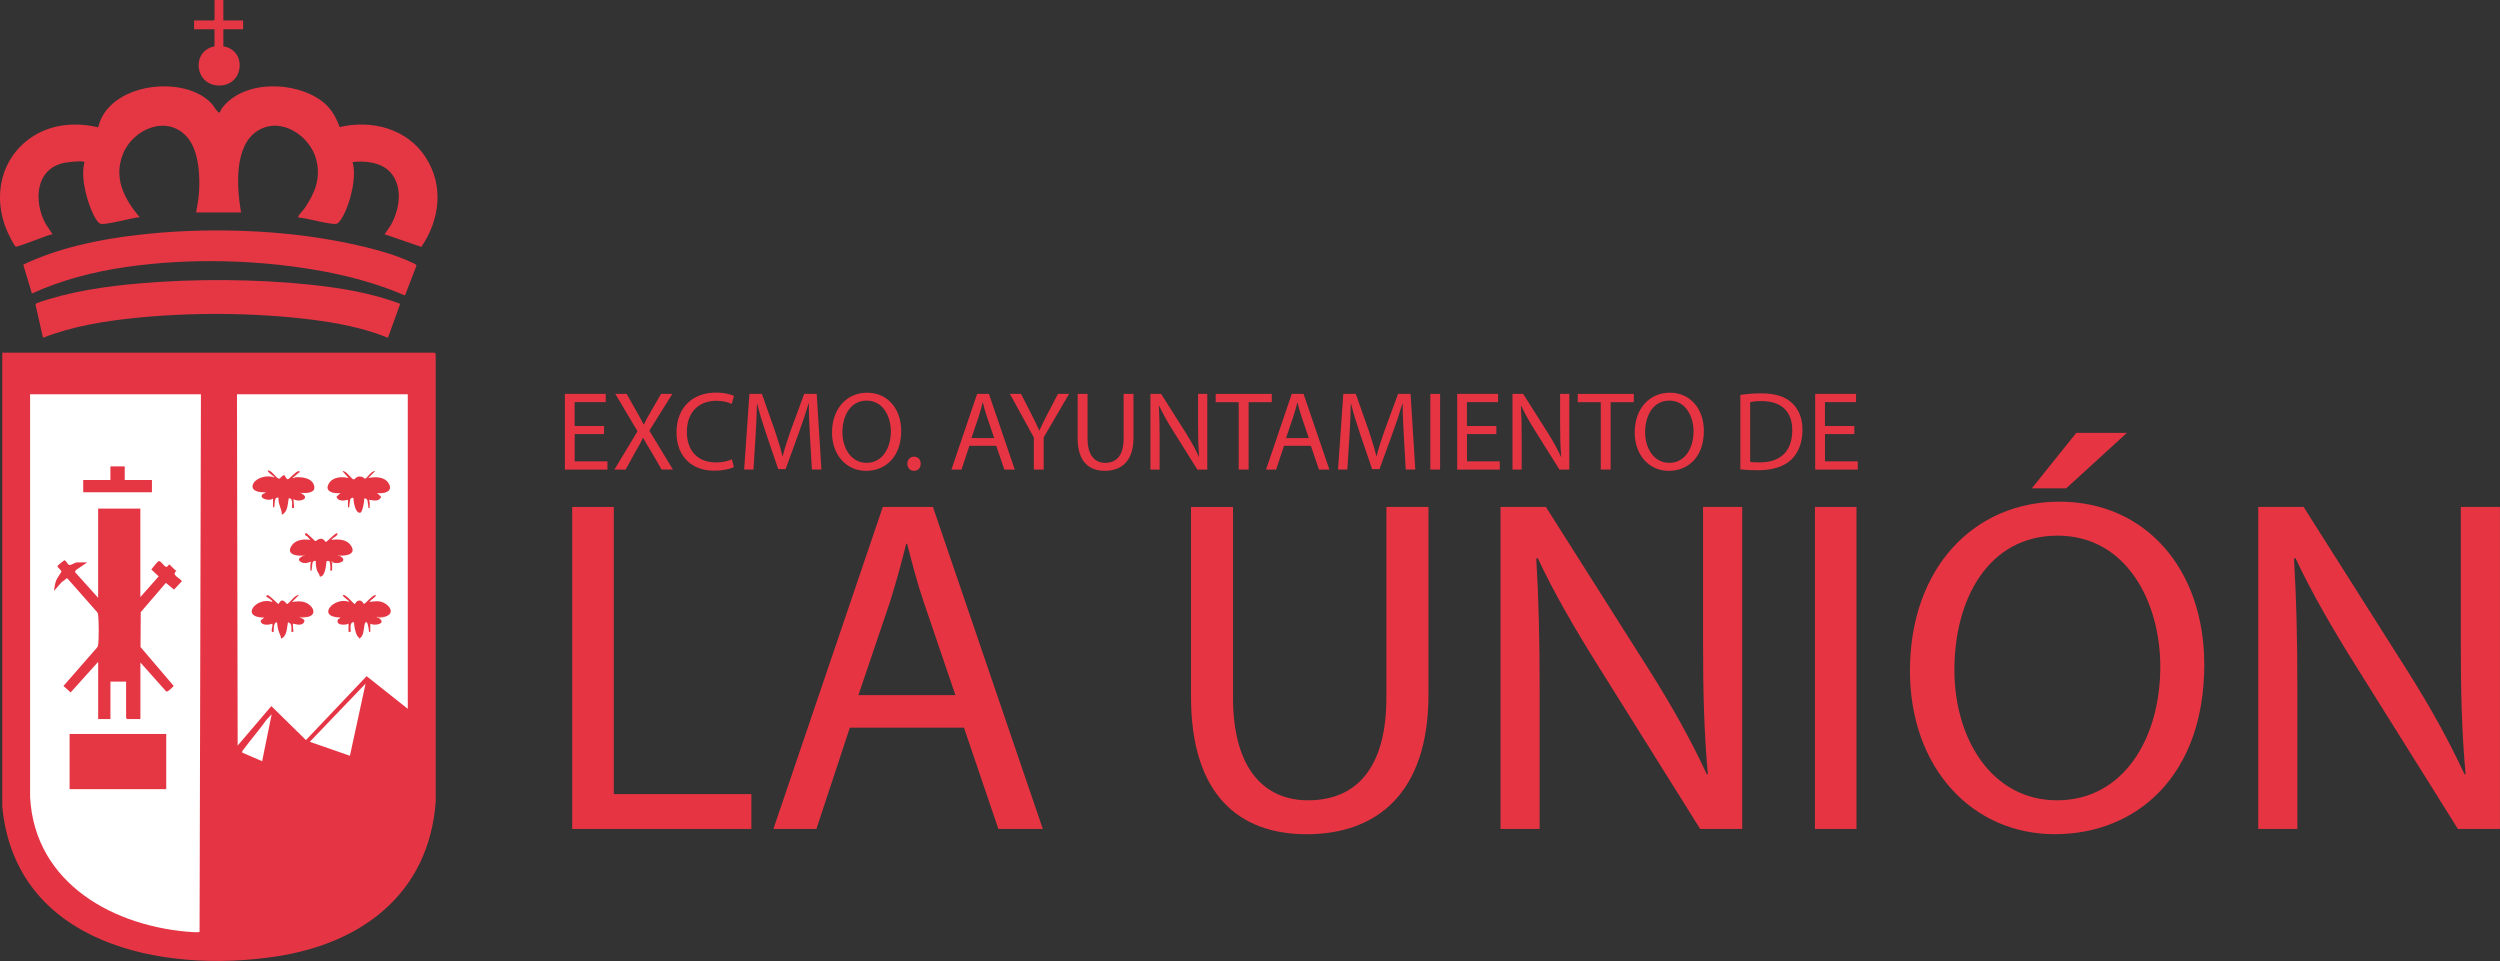 <?xml version="1.0" encoding="UTF-8"?>
<svg id="Capa_2" data-name="Capa 2" xmlns="http://www.w3.org/2000/svg" viewBox="0 0 587.28 225.75">
  <rect x="0" y="0" width="587.28" height="225.75" fill="#333333" stroke="none"/>
  <defs>
    <style>
      .cls-1 {
        fill: #f3b2a7;
      }

      .cls-2 {
        fill: #fff;
      }

      .cls-3 {
        fill: #ed837a;
      }

      .cls-4 {
        fill: #f2a398;
      }

      .cls-5 {
        fill: #f29f93;
      }

      .cls-6 {
        fill: #ec746c;
      }

      .cls-7 {
        fill: #e63443;
      }

      .cls-8 {
        fill: #ea635f;
      }

      .cls-9 {
        fill: #fae2dd;
      }

      .cls-10 {
        fill: #e53544;
      }

      .cls-11 {
        fill: #f9d4cd;
      }

      .cls-12 {
        fill: #e53644;
      }
    </style>
  </defs>
  <g id="Capa_1-2" data-name="Capa 1">
    <g>
      <g>
        <path class="cls-7" d="M141.91,101.97h-6.91v6.41h7.7v1.93h-10v-17.78h9.6v1.93h-7.31v5.62h6.91v1.9Z"/>
        <path class="cls-7" d="M155.42,110.31l-2.27-3.93c-.92-1.5-1.5-2.48-2.06-3.51h-.05c-.5,1.03-1,1.98-1.93,3.54l-2.14,3.9h-2.64l5.43-9-5.22-8.79h2.66l2.35,4.17c.66,1.16,1.16,2.06,1.64,3.01h.08c.5-1.06.95-1.87,1.61-3.01l2.43-4.17h2.64l-5.41,8.65,5.54,9.13h-2.66Z"/>
        <path class="cls-7" d="M172.41,109.73c-.84.42-2.53.84-4.7.84-5.01,0-8.79-3.17-8.79-9s3.77-9.34,9.29-9.34c2.22,0,3.61.48,4.22.79l-.55,1.87c-.87-.42-2.11-.74-3.59-.74-4.17,0-6.94,2.67-6.94,7.33,0,4.35,2.51,7.15,6.83,7.15,1.4,0,2.82-.29,3.75-.74l.47,1.82Z"/>
        <path class="cls-7" d="M190.27,102.5c-.13-2.48-.29-5.46-.26-7.68h-.08c-.61,2.08-1.35,4.3-2.24,6.75l-3.14,8.63h-1.74l-2.88-8.47c-.84-2.51-1.56-4.8-2.06-6.91h-.05c-.05,2.22-.18,5.2-.34,7.86l-.48,7.62h-2.19l1.24-17.78h2.93l3.03,8.6c.74,2.19,1.35,4.14,1.79,5.99h.08c.45-1.79,1.08-3.75,1.87-5.99l3.17-8.6h2.93l1.11,17.78h-2.24l-.45-7.81Z"/>
        <path class="cls-7" d="M211.7,101.24c0,6.12-3.72,9.37-8.26,9.37s-7.99-3.64-7.99-9.02c0-5.65,3.51-9.34,8.26-9.34s7.99,3.72,7.99,9ZM197.9,101.53c0,3.8,2.06,7.2,5.67,7.2s5.7-3.35,5.7-7.39c0-3.54-1.85-7.23-5.67-7.23s-5.7,3.51-5.7,7.41Z"/>
        <path class="cls-7" d="M213.15,108.94c0-.98.66-1.66,1.58-1.66s1.56.69,1.56,1.66-.61,1.66-1.58,1.66c-.92,0-1.56-.71-1.56-1.66Z"/>
        <path class="cls-7" d="M227.72,104.72l-1.85,5.59h-2.37l6.04-17.78h2.77l6.07,17.78h-2.45l-1.9-5.59h-6.31ZM233.55,102.92l-1.74-5.12c-.4-1.16-.66-2.22-.92-3.25h-.05c-.26,1.05-.55,2.14-.9,3.22l-1.74,5.14h5.36Z"/>
        <path class="cls-7" d="M242.86,110.31v-7.54l-5.62-10.24h2.61l2.51,4.91c.69,1.35,1.21,2.43,1.77,3.67h.05c.5-1.16,1.11-2.32,1.79-3.67l2.56-4.91h2.61l-5.96,10.21v7.57h-2.32Z"/>
        <path class="cls-7" d="M255.48,92.53v10.53c0,3.98,1.77,5.67,4.14,5.67,2.64,0,4.33-1.74,4.33-5.67v-10.53h2.32v10.37c0,5.46-2.88,7.7-6.73,7.7-3.64,0-6.38-2.08-6.38-7.6v-10.47h2.32Z"/>
        <path class="cls-7" d="M270.25,110.31v-17.78h2.51l5.7,9c1.32,2.08,2.35,3.96,3.19,5.78l.05-.03c-.21-2.37-.26-4.54-.26-7.31v-7.44h2.16v17.78h-2.32l-5.65-9.02c-1.24-1.98-2.43-4.01-3.32-5.94l-.08.03c.13,2.24.18,4.38.18,7.33v7.6h-2.16Z"/>
        <path class="cls-7" d="M290.99,94.48h-5.41v-1.95h13.17v1.95h-5.44v15.83h-2.32v-15.83Z"/>
        <path class="cls-7" d="M301.63,104.72l-1.85,5.59h-2.37l6.04-17.78h2.77l6.07,17.78h-2.45l-1.9-5.59h-6.31ZM307.46,102.92l-1.74-5.12c-.4-1.16-.66-2.22-.92-3.25h-.05c-.26,1.05-.55,2.14-.9,3.22l-1.74,5.14h5.36Z"/>
        <path class="cls-7" d="M329.78,102.5c-.13-2.48-.29-5.46-.26-7.68h-.08c-.61,2.08-1.35,4.3-2.24,6.75l-3.14,8.63h-1.74l-2.88-8.47c-.84-2.51-1.56-4.8-2.06-6.91h-.05c-.05,2.22-.18,5.2-.34,7.86l-.48,7.62h-2.19l1.24-17.78h2.93l3.03,8.6c.74,2.19,1.35,4.14,1.79,5.99h.08c.45-1.79,1.08-3.75,1.87-5.99l3.17-8.6h2.93l1.11,17.78h-2.24l-.45-7.81Z"/>
        <path class="cls-7" d="M338.3,92.53v17.78h-2.3v-17.78h2.3Z"/>
        <path class="cls-7" d="M351.52,101.97h-6.91v6.41h7.7v1.93h-10v-17.78h9.6v1.93h-7.31v5.62h6.91v1.9Z"/>
        <path class="cls-7" d="M355.3,110.31v-17.78h2.51l5.7,9c1.32,2.08,2.35,3.96,3.19,5.78l.05-.03c-.21-2.37-.26-4.54-.26-7.31v-7.44h2.16v17.78h-2.32l-5.65-9.02c-1.24-1.98-2.43-4.01-3.32-5.94l-.08.03c.13,2.24.18,4.38.18,7.33v7.6h-2.16Z"/>
        <path class="cls-7" d="M376.04,94.48h-5.41v-1.95h13.17v1.95h-5.44v15.83h-2.32v-15.83Z"/>
        <path class="cls-7" d="M400.26,101.24c0,6.12-3.72,9.37-8.26,9.37s-7.99-3.64-7.99-9.02c0-5.65,3.51-9.34,8.26-9.34s7.99,3.72,7.99,9ZM386.46,101.53c0,3.8,2.06,7.2,5.67,7.2s5.7-3.35,5.7-7.39c0-3.54-1.85-7.23-5.67-7.23s-5.7,3.51-5.7,7.41Z"/>
        <path class="cls-7" d="M408.83,92.77c1.4-.21,3.06-.37,4.88-.37,3.3,0,5.65.77,7.2,2.22,1.58,1.45,2.51,3.51,2.51,6.38s-.9,5.28-2.56,6.91c-1.66,1.66-4.41,2.56-7.86,2.56-1.64,0-3.01-.08-4.17-.21v-17.49ZM411.13,108.49c.58.11,1.42.13,2.32.13,4.91,0,7.57-2.74,7.57-7.54.03-4.2-2.35-6.86-7.2-6.86-1.19,0-2.08.11-2.69.24v14.04Z"/>
        <path class="cls-7" d="M435.62,101.97h-6.91v6.41h7.7v1.93h-10v-17.78h9.6v1.93h-7.31v5.62h6.91v1.9Z"/>
      </g>
      <g>
        <path class="cls-7" d="M134.43,119.09h9.76v67.45h32.32v8.19h-42.09v-75.64Z"/>
        <path class="cls-7" d="M199.64,170.94l-7.86,23.79h-10.1l25.7-75.64h11.78l25.81,75.64h-10.44l-8.08-23.79h-26.82ZM224.44,163.3l-7.41-21.77c-1.68-4.94-2.81-9.43-3.93-13.8h-.22c-1.12,4.49-2.36,9.09-3.82,13.69l-7.41,21.88h22.78Z"/>
        <path class="cls-7" d="M289.65,119.09v44.78c0,16.95,7.52,24.13,17.62,24.13,11.22,0,18.41-7.41,18.41-24.13v-44.78h9.88v44.11c0,23.23-12.23,32.77-28.62,32.77-15.49,0-27.16-8.87-27.16-32.32v-44.55h9.88Z"/>
        <path class="cls-7" d="M352.49,194.73v-75.64h10.66l24.24,38.27c5.61,8.87,9.99,16.83,13.58,24.58l.22-.11c-.9-10.1-1.12-19.3-1.12-31.09v-31.65h9.2v75.64h-9.88l-24.02-38.38c-5.27-8.42-10.32-17.06-14.14-25.25l-.34.11c.56,9.54.79,18.63.79,31.2v32.32h-9.2Z"/>
        <path class="cls-7" d="M436.11,119.09v75.64h-9.76v-75.64h9.76Z"/>
        <path class="cls-7" d="M517.81,156.12c0,26.04-15.82,39.84-35.13,39.84s-34.01-15.49-34.01-38.38c0-24.02,14.93-39.73,35.13-39.73s34.01,15.82,34.01,38.27ZM459.11,157.36c0,16.16,8.75,30.64,24.13,30.64s24.24-14.25,24.24-31.42c0-15.04-7.86-30.75-24.13-30.75s-24.24,14.93-24.24,31.54ZM499.63,101.69l-14.25,13.02h-8.08l10.44-13.02h11.9Z"/>
        <path class="cls-7" d="M530.49,194.73v-75.64h10.66l24.24,38.27c5.61,8.87,9.99,16.83,13.58,24.58l.22-.11c-.9-10.1-1.12-19.3-1.12-31.09v-31.65h9.2v75.64h-9.88l-24.02-38.38c-5.27-8.42-10.32-17.06-14.14-25.25l-.34.11c.56,9.54.79,18.63.79,31.2v32.32h-9.2Z"/>
      </g>
      <g>
        <path class="cls-10" d="M.53,82.85h101.57c.13,0,.28.39.25.55v104.94c-1.59,21.56-17.31,33.29-37.51,36.35-26.87,4.08-61.25-2.95-64.31-35.24v-106.61Z"/>
        <path class="cls-12" d="M51.66,26.38s.31-.74.52-1c5.06-6.66,17.17-6.37,23.45-1.61,2.07,1.56,3.28,3.66,4.16,6.08,7.59-1.77,15.86.37,20.21,7.12s3.29,14.7-1.02,21.03l-8.64-2.97,1.41-2.03c2.12-3.69,3.02-9.1-.05-12.53-2.09-2.33-5.93-2.76-8.87-2.4.73,2.69.1,6.04-.65,8.7-.38,1.33-1.78,5.19-3.03,5.77-.97.45-7.45-1.41-8.95-1.43-.19-.15-.2-.19-.08-.4.24-.45,1.12-1.32,1.49-1.87,2.38-3.51,3.78-6.97,2.7-11.28-1.4-5.6-8.23-10.24-13.68-6.91-5.79,3.53-4.97,13.51-4.01,19.26h-10.55c.23-1.39.52-2.83.64-4.24.35-4.14.07-10.38-2.87-13.6-4.71-5.15-12.53-1.75-14.9,3.97s.23,10.68,3.86,14.98c-1.54.07-8.25,1.99-9.27,1.52-1.24-.57-2.66-4.6-3.03-5.93-.73-2.64-1.37-5.88-.65-8.54-.41-.41-4.09.04-4.83.2-6.81,1.45-7.11,9.15-4.31,14.3l1.63,2.45c-1.08.08-8.41,3.24-8.71,2.89-.53-.62-1.5-2.6-1.87-3.42C-1.89,46.32.11,36.9,7.8,31.99c4.51-2.88,10.13-3.32,15.27-2.07,2.33-10.48,20.52-12.64,26.85-5.35.31.36,1.28,2.16,1.75,1.83Z"/>
        <path class="cls-12" d="M94.02,71.35l-2.88,7.99c-5.8-2.34-12.1-3.53-18.32-4.3-13.18-1.62-28-1.7-41.21-.34-7.27.75-14.68,1.98-21.5,4.64l-1.77-7.76.27-.37c7.82-2.75,16.17-3.96,24.43-4.66,12.84-1.09,26.99-1.02,39.79.32,7.17.75,14.43,1.95,21.18,4.49Z"/>
        <path class="cls-12" d="M95.14,69.42c-5.87-2.54-12.08-4.31-18.37-5.52-15.07-2.91-32.01-3.39-47.21-1.17-7.59,1.11-15.1,3.03-22.07,6.22l-2.03-6.79c8.36-3.95,17.63-5.89,26.8-6.96,15.96-1.87,34.03-1.34,49.77,1.98,4.7.99,10.62,2.48,14.92,4.58.25.12.91.34.88.67l-2.7,6.99Z"/>
        <path class="cls-12" d="M52.47,0v4.8h4.64v2.08h-4.64v4c5.61.93,4.89,9.15-.91,9.21s-6.79-8.06-1.17-9.21v-4h-4.79v-2.08h4.56s.24-.22.24-.24V0h2.08Z"/>
        <path class="cls-2" d="M47.2,92.61l-.32,126.27c-.02.15-1.15.11-1.37.1-18.51-1.11-37.36-11.31-38.44-31.75v-94.62h40.12Z"/>
        <polygon class="cls-2" points="95.79 92.61 95.79 166.51 86.12 158.84 71.87 173.85 63.74 165.87 55.83 175.14 55.67 92.61 95.79 92.61"/>
        <polygon class="cls-2" points="82.2 177.54 72.77 174.26 85.88 160.59 82.2 177.54"/>
        <path class="cls-2" d="M63.82,167.79l-2.24,11.03-4.63-2c-.29-.24.39-.93.58-1.18,1.62-2.2,3.45-4.25,5.02-6.49l1.27-1.36Z"/>
        <path class="cls-12" d="M32.97,119.48v20.79l4.31-4.88-1.74-1.62c.2-.3,1.56-1.93,1.7-1.96.55-.14,1.22,1.22,1.8,1.36.29.07.6-.58.73-.57.11,0,1.33,1.39,1.68,1.52-1.3.95.74,1.61,1.28,2.4l-1.86,1.99-1.9-1.59-5.91,6.88-.05,8.2,7.79,9.13c-.27.33-1.41,1.49-1.75,1.31l-6.07-6.81v13.28h-3.12s-.24-.22-.24-.24v-8.56h-3.68v8.8h-2.88v-13.44l-6.47,7.19-1.68-1.52,7.83-8.96c.18-.19.27-.4.31-.65.2-1.24.17-5.73.01-7.03-.03-.27-.07-.5-.25-.71l-7.05-7.99-1.26.94-1.83,2.08c.13-.82.23-1.65.51-2.44.19-.52,1.25-1.99,1.25-2.12,0-.39-1.09-.98-.9-1.36.05-.09,1.51-1.29,1.61-1.28.39,0,.68.99,1.15,1.11.37.09,1.41-.62,1.72-.62h2.48l-2.71,1.84-.15.45,5.42,6.03v-20.95h9.91Z"/>
        <rect class="cls-12" x="16.35" y="172.42" width="22.7" height="12.96"/>
        <polygon class="cls-12" points="29.3 109.56 29.3 112.76 35.69 112.76 35.69 115.64 19.55 115.64 19.55 112.76 25.94 112.76 25.94 109.56 29.3 109.56"/>
        <path class="cls-12" d="M71.01,130.52c-1.69.11-3.91-.44-2.4-2.48.98-1.31,2.84-1.44,4.31-1.2l-.8-.89c-.46-.07-.66-.68-.24-.71.3-.02,2.09,1.89,2.24,1.89.07,0,.71-.59,1.25-.57.79.03,1.06.73,1.15.75.27.07,2.12-2.08,2.71-2.08.31.7-1.13,1-1.36,1.6,1.54-.2,3.44-.19,4.47,1.2,1.5,2.02-.72,2.57-2.4,2.48-.1.04-.09.09,0,.16,1.88,1.05-.41,2-1.76,1.44-.14-.06-.19.04-.16.32.04.53-.03,1.07,0,1.6h-.48c.16-.36.03-1.9-.14-2.15-.11-.16-.63-.12-.65-.09-.16.15-.14,3.67-1.6,3.68-.1-.64-.52-.93-.72-1.6s-.27-1.4-.24-2.08c-1.02-.29-.83,1.27-.96,2-.05.26.1.28-.31.24.04-.69-.14-1.43.16-2.08-.83.24-1.54.56-2.38.07-.92-.54-.33-.99.31-1.35.37-.19.37-.25,0-.16Z"/>
        <path class="cls-12" d="M89.07,145.23c1.77,1.27-1.03,1.88-2.08,1.28v1.92c-.4.03-.28.04-.32-.24-.03-.21-.29-2.81-.89-1.84-.42.68-.09,3.27-1.51,3.68.14-.44-.26-.47-.37-.68-.47-.93-.67-2.12-.75-3.16-1.21-.24-.65,2.1-.8,2.24h-.48s0-1.92,0-1.92c-.78.39-2.93.43-2.53-.85.12-.4.56-.28.61-.59-5.83-.14-1.43-5,2.08-3.68-.02-.37-1.75-1.3-1.44-1.6.4-.38,2.31,1.8,2.64,2.08.3.1.27-.39.65-.62,1.09-.64,1.49.62,1.58.62.42,0,2-2.16,2.79-2.08.32.3-1.4,1.26-1.44,1.6.81-.05,1.44-.23,2.28-.12,2.08.29,4.2,2.82,1.24,3.64-.65.14-1.2.15-1.85.08-.03,0,.65,0,.57.24Z"/>
        <path class="cls-12" d="M88.11,110.69l-1.6,1.6c1.64-.31,3.76-.38,4.77,1.23,1.24,1.97-1.13,2.54-2.69,2.29l.95.9c-.52,1.24-1.83.82-2.86.7.29.6.12,1.28.16,1.92-.48.08-.26-.12-.32-.39-.19-.76.06-1.93-.95-1.85.05.57-.41,3.23-.9,3.34-1.24.29-1.64-2.66-1.66-3.5-1.02-.08-.77,1.09-.95,1.85-.07.27.16.47-.32.39v-1.76c-.98.2-2.23.46-2.71-.7l.95-.9c-1.56.24-3.93-.32-2.69-2.29.96-1.53,3.03-1.59,4.61-1.23l-1.44-1.6c.92-.21,2.07,1.92,2.64,1.92.42,0,.56-.93,1.89-.61.31.07.61.47.81.43.44-.08,1.49-1.98,2.34-1.74Z"/>
        <path class="cls-12" d="M70.85,145.23c.44.28.95.34.49,1.05-.62.95-2.47.13-2.57.23l.16,1.92h-.48c-.02-.79.24-2.04-.8-2.24-.3,1.34-.16,3.17-1.6,3.84-.09-.75-.49-1.32-.7-2.1-.14-.55-.19-1.17-.27-1.73-1-.07-.71,2.15-.8,2.24-.98.23-.07-1.23-.32-1.92-.68.26-2.07.43-2.57-.23s.38-.81.65-1.21c-5.79-.04-1.74-4.99,1.92-3.68.3-.27-1.38-1.2-1.44-1.28-.04-.06.19-.31.25-.32.55-.1,2.34,2.08,2.71,2.08.82-1.83,1.77-.02,1.92,0,.48.05,1.95-2.32,2.8-2.07l-1.6,1.6c1.16-.15,2.01-.29,3.15.13,1.72.65,2.94,2.82.53,3.39-1.54.11-2.03.16-1.47.14l.03.18Z"/>
        <path class="cls-12" d="M64.14,111.8c-.41-.35-1.11-.76-1.28-1.28,1.02-.17,2.03,2.01,2.78,1.93.07,0,.91-1.01,1.2-.8.05.04.4.89.76.94.32.05,1.99-2.07,2.69-1.91.35.27-.03.28-.12.37-.33.32-.73.61-1.07.91-.02.13.09.18.32.16,1.55-.11,3.88.16,4.37,1.95s-1.8,1.79-2.93,1.73c-.11.03-.1.09,0,.16,2.21,1.17-.67,2.18-1.92,1.28l.16,2.08h-.48c-.15-.15.41-2.48-.8-2.24-.26,1.36-.19,3.15-1.6,3.84,0-1.35-.94-2.56-.8-4-1.02-.29-.85,1.27-.96,2-.04.28.08.27-.32.24v-2.08c-.77.79-3.59,0-2.39-1.03.22-.19.62-.13.63-.4-5.43.21-2.81-4.3,1.44-3.68.51.11.62.05.32-.16Z"/>
        <path class="cls-5" d="M72.29,144.91c-.49.11-.99.12-1.44.32-.17-.11-.51-.08-.48-.32h1.92Z"/>
        <path class="cls-4" d="M90.35,144.91c-.26.07-1.09.32-1.28.32-.04,0-.7-.15-.64-.32h1.92Z"/>
        <path class="cls-6" d="M71.01,130.52c.06,0,.49-.37.64-.08,0,.15-.51.16-.64.24v-.16Z"/>
        <path class="cls-11" d="M64.14,111.8c.1.09.33.13.32.32-.27.12-.52-.14-.64-.16l.32-.16Z"/>
        <path class="cls-9" d="M69.41,112.12c-.09,0-.39.28-.64.16,0-.19.22-.23.32-.32l.32.16Z"/>
        <path class="cls-8" d="M70.85,115.8v.16c-.17-.09-.53-.05-.64-.24.13-.24.52.07.64.08Z"/>
        <path class="cls-3" d="M79.96,130.52v.16c-.16-.09-.53-.05-.64-.24.13-.24.53.07.64.08Z"/>
        <path class="cls-1" d="M78.2,132.12l-.16.32c0-.09-.28-.39-.16-.64.18-.03.25.29.32.32Z"/>
      </g>
    </g>
  </g>
</svg>